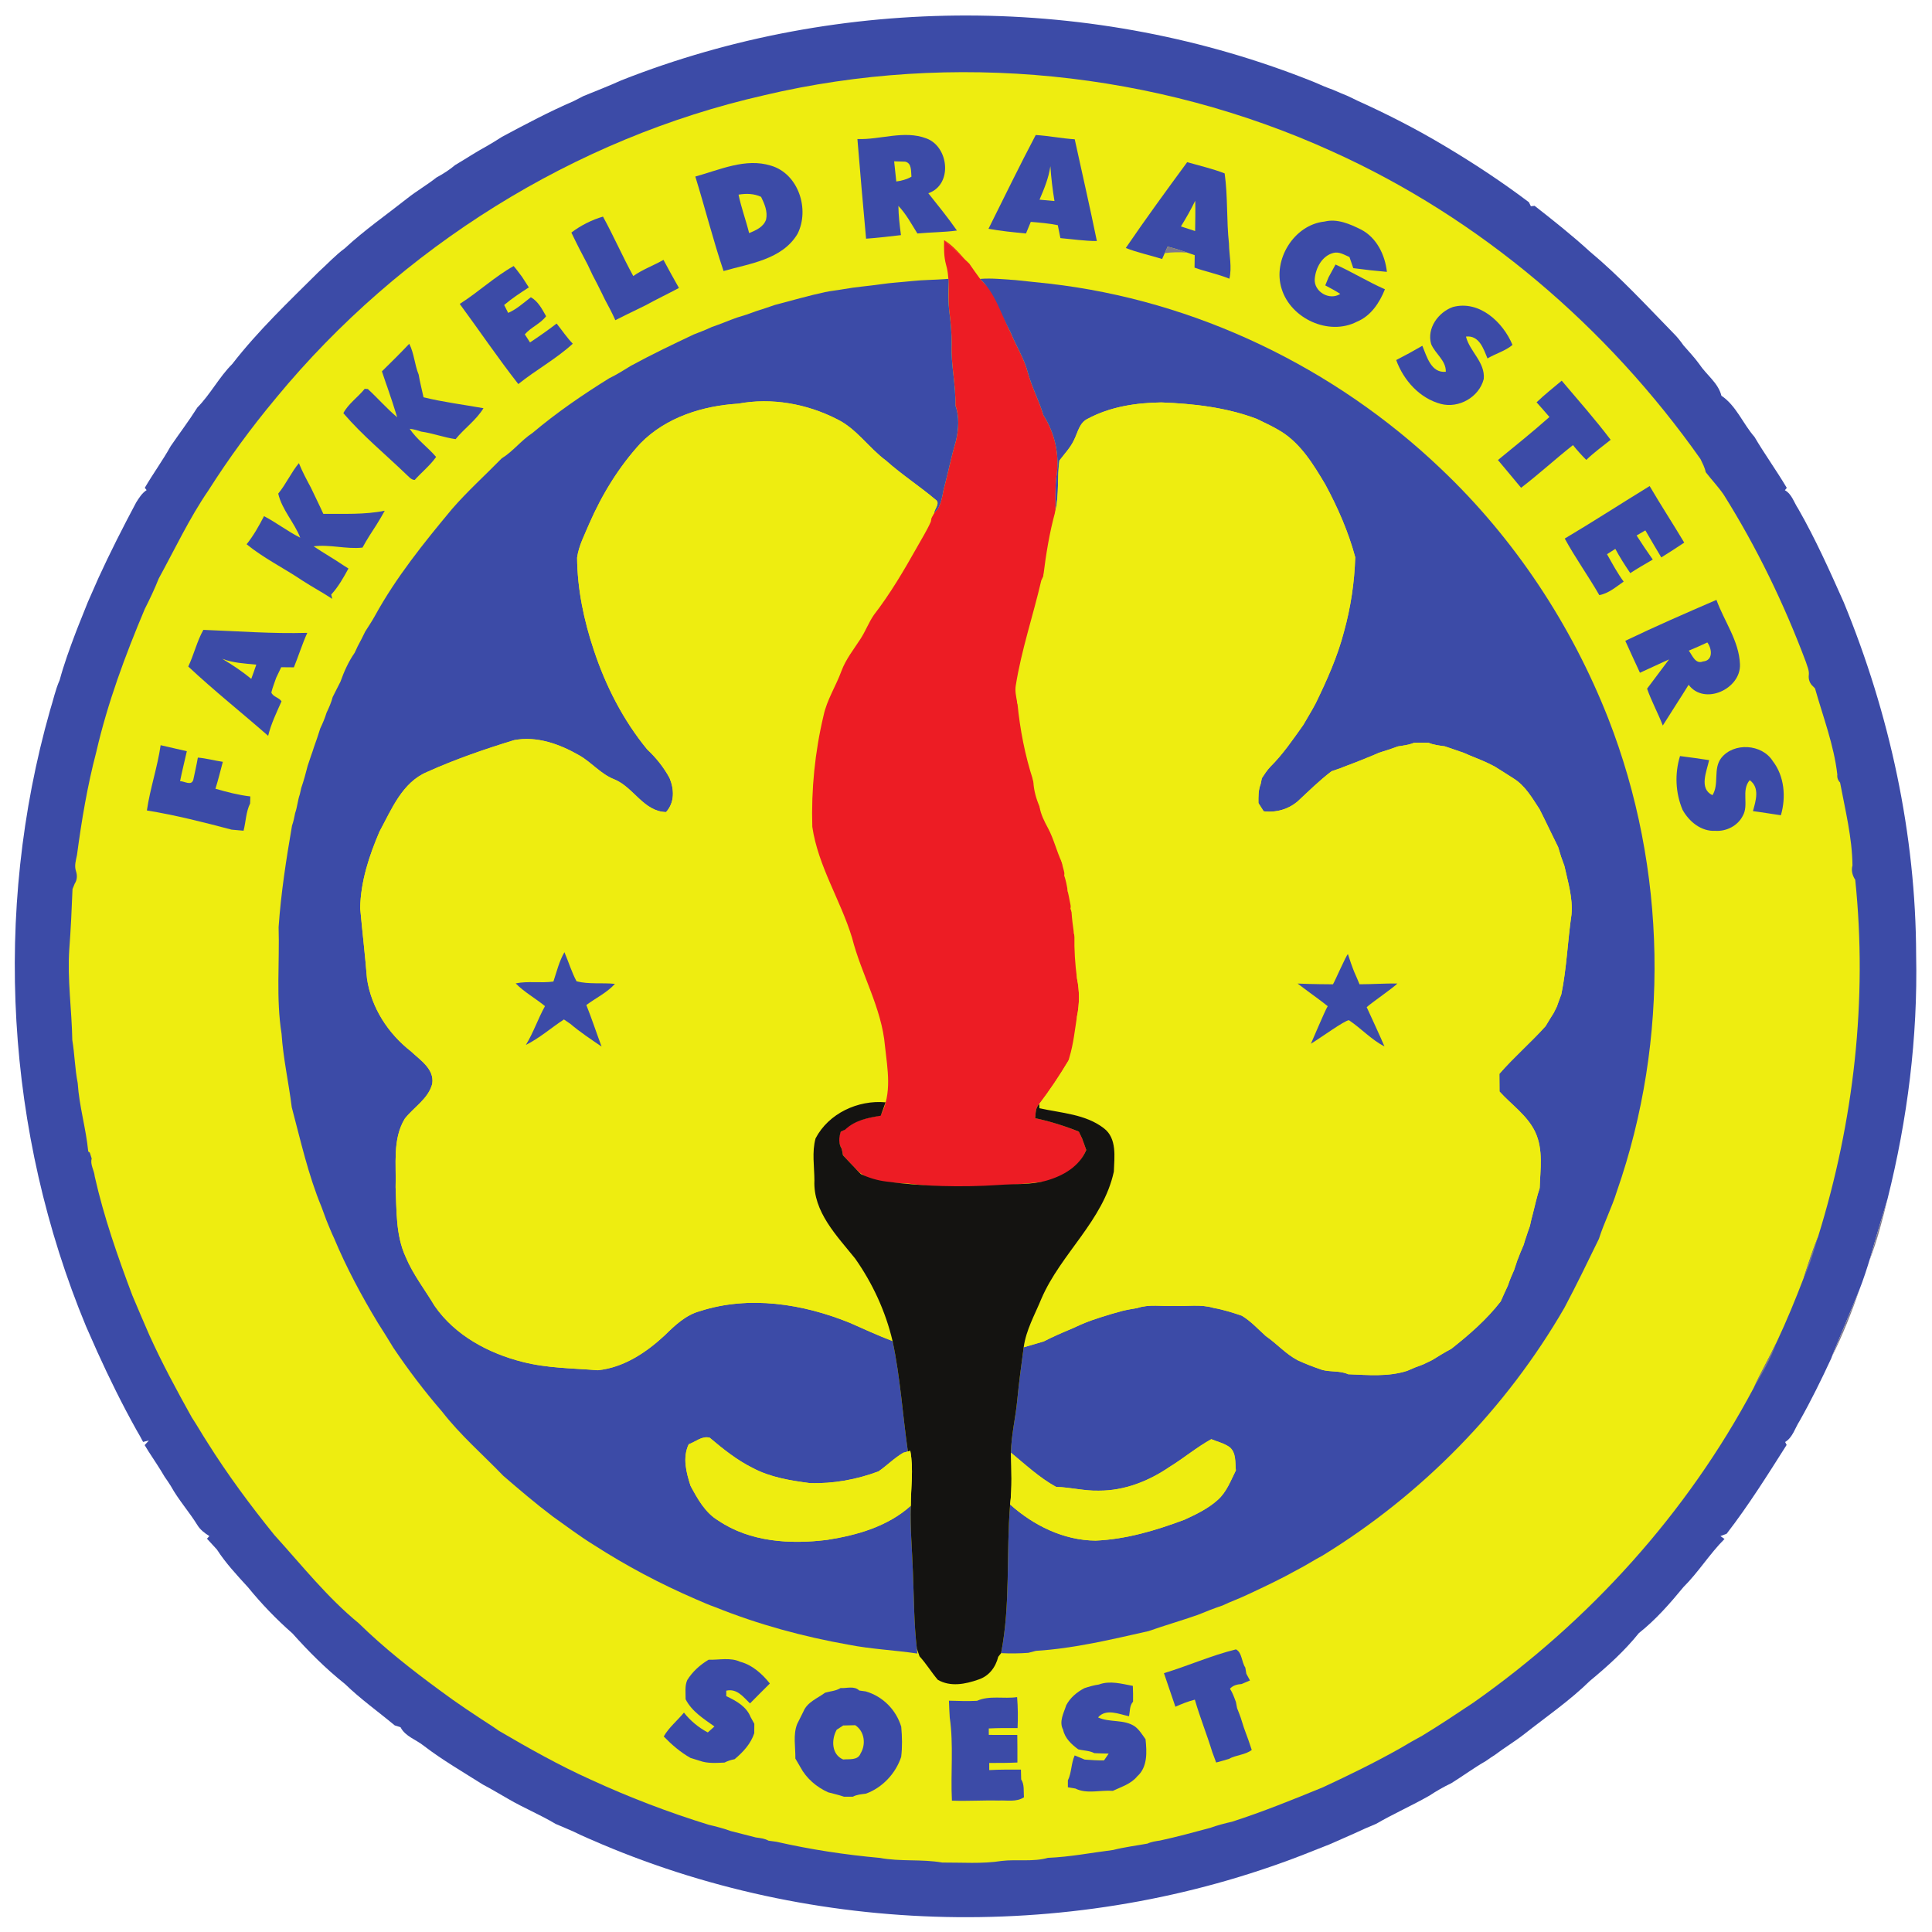 <?xml version="1.0" encoding="UTF-8" standalone="no"?>
<!-- Created with Inkscape (http://www.inkscape.org/) -->

<svg
   xmlns:dc="http://purl.org/dc/elements/1.1/"
   xmlns:cc="http://creativecommons.org/ns#"
   xmlns:rdf="http://www.w3.org/1999/02/22-rdf-syntax-ns#"
   xmlns:svg="http://www.w3.org/2000/svg"
   xmlns="http://www.w3.org/2000/svg"
   xmlns:sodipodi="http://sodipodi.sourceforge.net/DTD/sodipodi-0.dtd"
   xmlns:inkscape="http://www.inkscape.org/namespaces/inkscape"
   version="1.1"
   id="svg3759"
   xml:space="preserve"
   width="822.667"
   height="822.667"
   viewBox="0 0 822.667 822.667"
   sodipodi:docname="Logo Fakkeldraagsters.svg"
   inkscape:version="0.92.4 (5da689c313, 2019-01-14)"><defs
     id="defs3763" /><sodipodi:namedview
     pagecolor="#ffffff"
     bordercolor="#666666"
     borderopacity="1"
     objecttolerance="10"
     gridtolerance="10"
     guidetolerance="10"
     inkscape:pageopacity="0"
     inkscape:pageshadow="2"
     inkscape:window-width="1920"
     inkscape:window-height="1001"
     id="namedview3761"
     showgrid="false"
     inkscape:zoom="0.28687195"
     inkscape:cx="411.33334"
     inkscape:cy="411.33334"
     inkscape:window-x="-9"
     inkscape:window-y="-9"
     inkscape:window-maximized="1"
     inkscape:current-layer="g3767" /><g
     id="g3767"
     inkscape:groupmode="layer"
     inkscape:label="ink_ext_XXXXXX"
     transform="matrix(1.333,0,0,-1.333,0,822.667)"><g
       id="g3769"
       transform="scale(0.1)"><path
         d="m 1984.3,5914.8 c 703.4,277.5 1511.29,276.8 2213.2,-5.3 19.7,-8.6 39.4,-17.3 59.8,-24.4 16.1,-6.9 32.2,-14 48.5,-20.5 10.5,-5.2 21.2,-10.3 31.89,-15.4 95.31,-43 188.41,-90.8 278.11,-144.5 92.29,-55 182.5,-114.4 268.2,-179.2 l 6.19,-12.8 c 3.01,0.4 8.91,1 11.91,1.4 60.1,-47 119.9,-94.4 176.3,-146 95.8,-79.8 180.6,-172.3 267.7,-261.5 11.7,-11.6 21.99,-24.6 31.5,-38.2 17,-19.6 35,-38.5 50.3,-59.6 22.5,-34.2 61.1,-60.7 70.9,-101.3 47.3,-31.7 68.7,-89.4 105.7,-131.6 32.6,-55.4 70.4,-107.5 103.19,-162.8 l -6.09,-7.5 c 22.7,-12.6 28.99,-39.4 42.8,-59.6 54.9,-96.1 100.2,-197.3 145.2,-298.3 146.79,-356.9 230.5,-741.2 231.3,-1127.5 5.49,-262.1 -27.7,-524.5 -91.4,-778.5 -18.91,-62.2 -37.5,-124.5 -55,-187.1 -10.61,-34.9 -21.81,-69.7 -35.2,-103.7 -28.6,-68.8 -56.5,-137.8 -85.3,-206.5 l -4.2,-11.8 c -31.4,-67.8 -64.4,-134.9 -101.1,-200 -14.81,-22.7 -21.8,-52.6 -46.3,-67.4 1.2,-2.3 3.59,-6.9 4.8,-9.3 -61,-96.3 -121.9,-193.4 -191.61,-283.7 -5,-1.9 -15,-5.7 -19.89,-7.6 l 13.1,-9.1 c -47.7,-47.7 -83.3,-106.1 -131.2,-153.7 -43.1,-52.5 -89,-104.8 -142.41,-146.999 C 5189.7,898 5134.6,848.402 5078.6,802 5014.1,738.801 4939.6,687.801 4869,632.102 c -29.9,-23.5 -62.8,-43 -93.1,-66 -10.2,-6.5 -20.2,-13.204 -30,-20.2 -38,-21.703 -73.1,-47.8 -110.2,-70.8 -24.4,-11.5 -47.61,-25 -70.11,-39.801 C 4509.9,403.602 4451.2,377.602 4395.8,345.5 4372.3,336 4349.2,325.602 4326.39,314.898 4300.3,303.102 4274,292.102 4247.9,280.301 4231.3,273.602 4214.6,267.199 4198,260.602 3475.59,-31 2639.4,-22.898 1922.1,280.5 c -30.1,13.102 -60.5,25.5 -89.9,40.199 -19.2,8.203 -38.2,16.699 -57.4,24.602 -48.8,29.301 -101.8,50.801 -150.9,79.597 -27.2,15.301 -53.7,31.704 -81.4,46.102 -63.4,40.102 -128.4,77.699 -188.1,123.301 -24.6,20.199 -59.9,30.097 -74.9,59.801 -4.6,1.5 -13.9,4.398 -18.6,5.898 -53,44.102 -109.4,84.199 -159,132.301 -60.8,48.301 -116.099,103.801 -167.896,161.699 -51.301,44.902 -98.902,94.5 -141.902,147.3 -35.2,38.6 -71,76.7 -99.399,120.7 -10.5,11.6 -21,23.1 -31.601,34.4 l 7.699,8.3 c -15,9.3 -29.399,20.3 -38.598,35.6 -26.301,42.6 -60.101,80 -84.301,123.9 -6.398,10.3 -13.199,20.3 -20.101,30.1 -15.797,27.2 -33.5,53.2 -50.5,79.5 -3.297,5.4 -9.899,16.1 -13.199,21.5 l 13.402,14.7 -18.402,-4.5 c -6.899,13.2 -14.098,26.3 -21.7,39 -45.101,80.9 -86.199,164.2 -124.398,248.5 -12.102,27.1 -24.203,54.2 -36,81.3 C 18.203,2553.1 -23.297,3258 159.801,3902.4 c 10.301,32.2 16.902,65.5 30.703,96.5 13.699,50.6 31.699,100 50.199,149 6.5,16.8 13,33.7 19.899,50.4 6.601,16.6 13.101,33.2 19.902,49.8 11.5,26 22.797,52.1 34.398,78.1 37.2,81.2 77.801,161 119.801,239.9 9.301,14.8 18.598,30.1 33.598,39.8 l -5.797,7.4 c 26.297,45.1 57.199,87.3 82.598,132.9 28.3,41.3 58.5,81.2 85.3,123.6 41.899,42.4 69.102,96.6 111.399,138.9 82.703,106.5 180.5,199.5 275.999,294.3 27.9,25.1 53.3,53.1 83.6,75.3 62.7,58.2 133,107 199.9,159.9 29.8,23.6 63,42.6 92.8,66.3 21.2,11.4 41.5,24.4 59.9,39.9 33.8,19.7 66.2,41.7 100.7,60.2 16.6,9.6 33,19.5 49.1,30 75.2,40.2 150.6,80.3 228.9,114.1 10.4,5.5 20.8,10.8 31.3,16.1 40.1,16.5 80.8,31.9 120.3,50"
         style="fill:#3c4ba7;fill-opacity:1;fill-rule:nonzero;stroke:none"
         id="path3771"
         inkscape:connector-curvature="0" /><path
         d="m 2441.4,5867.4 c 602.8,142 1250.8,76.7 1814.5,-179.8 471.79,-212.8 878.4,-560.41 1176.1,-982.4 6.49,-13.6 13.7,-26.9 16.7,-41.9 18.8,-24.4 40.3,-46.8 57.7,-72.3 105.4,-168.2 192.4,-347.7 262.09,-533.4 4.11,-13.5 11.01,-27 9.6,-41.5 -1.99,-14 2.9,-28.3 13.91,-37.5 l 5.9,-6.2 c 25.7,-91 60.4,-180.9 71.2,-275.2 -1.1,-9.7 1.8,-18.2 8.8,-25.4 16.4,-87.3 38.6,-175.8 39.6,-264.8 -4.5,-16 -0.3,-32.1 8.8,-45.8 39.8,-382.5 -4.4,-772.31 -118.4,-1139.2 -17.5,-43.51 -32,-88.11 -46.3,-132.71 -26.5,-69.29 -54.7,-137.99 -86.41,-205.19 -23.29,-49.2 -50.59,-96.41 -73.29,-146.01 -212.6,-400.29 -525.2,-745.289 -895.5,-1005.488 -53.8,-35.903 -107.7,-71.801 -163,-105.411 -23.6,-12.902 -47,-25.89 -70,-39.89 -80.4,-45.403 -163.4,-85.91 -247,-124.801 -95.81,-39.301 -191.9,-78.301 -290.5,-110.102 -23.7,-5.398 -47.3,-11.496 -70.2,-19.796 -53.01,-14.2 -105.9,-28.602 -159.5,-40.301 -13.9,-2.11 -28,-3.899 -40.8,-9.903 -36.6,-6.699 -73.7,-11.199 -109.81,-20.398 -69.39,-8.699 -138.09,-22.309 -208.19,-25.102 -47.8,-13.496 -98.5,-4.097 -147.4,-9.796 -62.9,-10 -127,-4.801 -190.4,-5.204 -65.9,11.594 -133.4,2.391 -199,14.801 -111.1,10 -222,26.903 -330.6,51.602 -6.2,0.898 -18.8,2.601 -25,3.398 -12.6,7.102 -27,8.403 -40.9,10.403 -26.6,7 -53.2,13.597 -79.8,20.398 -22.9,8.402 -46.5,14.398 -70.2,20 -129,39.801 -255.2,88.09 -377.8,144.602 -100.8,45.398 -197,99.687 -292.3,155.398 -4.5,3.09 -13.5,9.289 -17.9,12.398 -0.4,0.204 -1,0.692 -1.3,0.903 -58,37.5 -115.7,75.59 -171.1,117 -90,66.09 -178,135.289 -257.8,213.5 -100.4,82.299 -181.4,184.689 -268.099,280.299 -0.301,0.3 -0.801,0.9 -1.102,1.2 -77,95 -149.797,193.4 -214.797,297 -17,26.1 -32.101,53.2 -49.3,79.09 -47.903,86.01 -94.801,172.71 -135.403,262.41 -18.297,42.5 -36.898,84.9 -54.597,127.59 -46.801,124.31 -91,250.31 -120.102,380 -1.398,19.11 -15.301,37.81 -9.598,56.7 -1.5,4.71 -4.5,14.21 -6,18.91 l -5.101,3.9 c -7.102,73.39 -28.899,144.69 -33.602,218.3 -9,45.49 -9.699,92 -17.297,137.59 -1.601,96.81 -16.203,193.31 -9.601,290.31 4.898,63.9 7.801,127.9 10.301,192 1.8,4.3 5.3,13 7.097,17.4 7.903,11.7 8.403,26.4 4.102,39.5 -6.102,17.3 -0.301,34.9 3.101,52 14.797,110.7 33.2,221.2 61.7,329.3 36.097,156.9 92.398,308.5 154.898,456.6 16.102,31.8 31.402,64 44.5,97.1 51.602,94.1 97.301,191.8 158.102,280.6 0.199,0.3 0.597,0.9 0.8,1.2 64.598,101.7 135.797,199.1 213,291.6 0.5,0.7 1.598,2 2.2,2.6 0.5,0.7 1.5,2 2.097,2.7 395.901,479.2 950.901,827.7 1558.201,965.2"
         style="fill:#eeed10;fill-opacity:1;fill-rule:nonzero;stroke:none"
         id="path3773"
         inkscape:connector-curvature="0" /><path
         d="m 2738.9,5727.4 c 73.3,-2.71 149.3,29.1 220.4,2 72.1,-26.6 84.6,-148.2 6.1,-175.1 31.1,-39.2 62.8,-78 91.4,-119.2 -41.9,-5.6 -84.2,-5.41 -126.3,-9.4 -19,30.2 -35.9,62.2 -60.7,88.2 0.4,-31.3 4.1,-62.4 8.2,-93.4 -37.1,-4.3 -74.2,-8.8 -111.4,-11.4 -9.8,106 -18.9,212.2 -27.7,318.3"
         style="fill:#3c4ba7;fill-opacity:1;fill-rule:nonzero;stroke:none"
         id="path3775"
         inkscape:connector-curvature="0" /><path
         d="m 3157.6,5440.7 c 49.9,100.1 98.8,200.7 150.9,299.6 41.7,-2.6 82.8,-11 124.6,-13.7 23.6,-108.3 48.5,-216.4 70.7,-325 -39.1,0 -77.69,5.9 -116.49,9.3 -2.9,13.8 -5.71,27.5 -8.3,41.3 -28.51,5.9 -57.5,8.2 -86.31,10.6 -5.2,-12.3 -10.3,-24.7 -15.3,-37.1 -40.09,4 -80.2,7.7 -119.8,15"
         style="fill:#3c4ba7;fill-opacity:1;fill-rule:nonzero;stroke:none"
         id="path3777"
         inkscape:connector-curvature="0" /><path
         d="m 2221.1,5607.6 c 78,21.4 160.4,60.3 241.9,34.7 87.9,-25.9 124.2,-140 84.5,-218 -49.1,-82 -152.3,-94.5 -236.2,-118.5 -33.6,99.51 -59.1,201.5 -90.2,301.8"
         style="fill:#3c4ba7;fill-opacity:1;fill-rule:nonzero;stroke:none"
         id="path3779"
         inkscape:connector-curvature="0" /><path
         d="m 2856.2,5656.2 c 8.8,-0.3 26.3,-0.7 35,-1 22.1,-4.5 18.4,-31.3 20.3,-48.1 -14.9,-8.7 -31.5,-13 -48.4,-15.3 -2.4,21.5 -4.7,42.9 -6.9,64.4"
         style="fill:#eeed10;fill-opacity:1;fill-rule:nonzero;stroke:none"
         id="path3781"
         inkscape:connector-curvature="0" /><path
         d="m 3792.3,5653.5 c 40,-11.5 80.9,-20.7 119.7,-35.9 10.5,-74.4 5.59,-149.6 13.8,-224.2 0.59,-37.4 10.09,-75.2 1.29,-112.2 -36.1,14.9 -74.69,22.2 -111.29,35.4 0.09,13.3 0.3,26.5 0.59,39.8 -5.9,2 -17.6,6.1 -23.49,8.1 -20.71,7.4 -41.8,13.9 -63.1,19.3 -2.3,-5.2 -6.9,-15.6 -9.21,-20.8 -2.1,-4.7 -6.19,-14.1 -8.29,-18.8 -38.6,12.2 -78.41,20.3 -116.1,35.2 63.3,92.8 129.6,183.6 196.1,274.1"
         style="fill:#3c4ba7;fill-opacity:1;fill-rule:nonzero;stroke:none"
         id="path3783"
         inkscape:connector-curvature="0" /><path
         d="m 3355.3,5640.6 c 2.6,-37.2 6.89,-74.4 13.1,-111.2 -16,1.4 -31.9,2.8 -47.81,4.3 14.81,34.5 29.31,69.4 34.71,106.9"
         style="fill:#eeed10;fill-opacity:1;fill-rule:nonzero;stroke:none"
         id="path3785"
         inkscape:connector-curvature="0" /><path
         d="m 2359.2,5549.8 c 24.4,4 49.3,3.6 72,-7.1 11,-22.4 21.5,-46.8 16,-72.3 -8.1,-24.1 -32.6,-34.6 -54.2,-43.5 -10.2,41.3 -25.2,81.2 -33.8,122.9"
         style="fill:#eeed10;fill-opacity:1;fill-rule:nonzero;stroke:none"
         id="path3787"
         inkscape:connector-curvature="0" /><path
         d="m 3772.3,5448.2 c 16.49,26.6 31.99,53.8 45.69,82.1 1.01,-32.3 -0.09,-64.5 -0.3,-96.8 -15.1,5 -30.29,9.9 -45.39,14.7"
         style="fill:#eeed10;fill-opacity:1;fill-rule:nonzero;stroke:none"
         id="path3789"
         inkscape:connector-curvature="0" /><path
         d="m 1825.2,5428.6 c 29.1,22.4 66.2,41.1 101,51 34.1,-62.4 62.6,-127.6 96.7,-189.9 29.9,21.3 64.8,33.6 96.5,51.7 16.3,-30 32.3,-60.1 49.4,-89.7 -34.7,-18.6 -70.4,-35.5 -105,-54.6 -5,-2.4 -15.1,-7.4 -20.1,-9.9 -26.3,-12.4 -52.1,-25.6 -78.1,-38.5 -9.8,22.4 -21.4,43.9 -32.9,65.3 -2.5,5.1 -7.5,15.2 -9.9,20.3 -9.8,19.9 -19.7,39.7 -30.1,59.1 -5.1,10.9 -10.3,21.6 -15.3,32.4 -18.1,33.9 -35.7,68.1 -52.2,102.8"
         style="fill:#3c4ba7;fill-opacity:1;fill-rule:nonzero;stroke:none"
         id="path3791"
         inkscape:connector-curvature="0" /><path
         d="m 4094.1,5248.9 c -29.5,92.3 39.39,204.8 137,214.9 40.4,10.1 80.9,-7.8 116.59,-25.5 49.91,-25.8 76.71,-81.2 82.61,-135.2 -35.9,3 -71.7,7 -107.4,11.9 -4.1,11.8 -8.2,23.7 -12.2,35.5 -16.2,6.7 -32.9,18 -51.3,13.1 -36.2,-9.2 -56.8,-48.1 -59.6,-83.1 -3.3,-40.7 47.3,-70.3 81.5,-47.8 -15.4,10 -31.7,18.7 -47.9,27.2 2.7,6.5 7.99,19.5 10.6,26 7.2,13.7 14.7,27.2 22.2,40.7 53.7,-24.2 103.9,-55.4 157.8,-79.1 -17.1,-43 -45.11,-85.5 -89.5,-103.6 -89.7,-46.3 -211.3,9.8 -240.4,105"
         style="fill:#3c4ba7;fill-opacity:1;fill-rule:nonzero;stroke:none"
         id="path3793"
         inkscape:connector-curvature="0" /><path
         d="m 3096,5329.73 c 11.1,-16.7 23.2,-32.6 34.8,-49 l 13.64,-14.3 c 50.2,-47.19 52.66,-98.5 84.46,-158.2 17.1,-42.7 43.01,-81.9 54.4,-126.8 12.7,-46.7 36,-89.6 49.6,-136 37.2,-57.6 52.5,-128.4 41.7,-196.2 -4.79,-35.9 -2.59,-72.2 -2.9,-108.3 l -0.4,-2.3 c -18.89,-67.9 -30.09,-138 -38.7,-207.9 v -0.1 c -1.6,-3.3 -4.7,-9.8 -6.3,-13 -25.99,-112.3 -63.49,-222 -81.6,-336.2 -2.9,-17.3 1.2,-34.7 4.2,-51.7 l 1.3,-6 c 8.01,-82.4 24,-164.8 49.61,-243.7 l 0.59,-3.3 0.5,-1.2 c 1.2,-27.8 8.7,-54.8 19.7,-80.3 v -0.1 c 3.91,-24.9 15.3,-47.3 27.21,-69.2 18.4,-34.4 27.1,-72.8 43.59,-108 l 1.2,-4.2 c 2.4,-13.6 5.53,-19.85 7.9,-33.6 l -0.4,-7 c 4.9,-15.5 8.03,-30.92 10.1,-43.7 l 0.8,-6.4 c 4.63,-19.15 5.96,-31.27 10.88,-53.52 l 0.82,-9.08 c 1.68,-25.3 4.18,-44.05 7.8,-70 l 1.6,-6.7 c -0.89,-45.9 2.01,-91.8 8.21,-137.3 8.4,-40.4 8.3,-81.7 -0.11,-122.2 -6.8,-43.6 -11.3,-87.7 -24.09,-130.1 l -2.9,-10.3 c -28.51,-47.9 -59.6,-94.3 -93.3,-138.7 -12.41,-12.1 -11.51,-29.6 -13.11,-45.4 47.61,-10.1 94.1,-24.7 139.31,-42.8 2.6,-5.5 8,-16.5 10.59,-21.99 4.3,-12.21 8.7,-24.51 13.3,-36.71 -22.19,-52.7 -72.18,-94.11 -126.56,-100.41 -145.69,-16.91 -294.22,-26.93 -443.48,-6.89 -85.56,3.57 -124.13,6.69 -161.05,41.51 -16.31,15.38 -30.71,32.69 -46.11,48.89 -0.9,5 -2.89,15 -3.8,20 -10.8,17.4 -11.92,37.96 -3,55.7 l 13.71,7.35 c 26.95,28.24 72.59,36 113.59,44.5 37,70.5 21.7,146.65 13.6,221.65 -10.49,121.3 -75.29,228.1 -104.89,344.6 -36.51,120.6 -108.81,229.4 -127.21,355.3 -3.59,119.2 8.3,239.1 35.9,355.1 10.71,50.7 39.6,94.3 57.1,142.4 14.01,37.9 39.61,69.5 61.2,103.1 15.8,24.3 25.91,51.9 42.3,75.9 52.41,67.9 96,142 138.01,216.7 14.89,27 31.69,53.1 44.09,81.5 l 2.3,12.9 c 2.6,4.9 5.2,9.6 8.01,14.3 2.99,3.4 8.89,10.1 11.79,13.4 10.5,17.9 14.5,38.3 18,58.4 3.51,13.3 6.7,26.7 10,40 3.51,13.4 6.5,27 9.7,40.5 3.41,13.3 6.6,26.6 9.8,40 3.7,13.2 7.2,26.5 10.91,39.7 8.39,36.8 11.19,76.5 -2.1,112.5 1.9,65 -14.4,128.6 -11.9,193.5 0.39,36.9 -3.1,73.7 -7.9,110.3 -5.2,44.7 2.59,90.2 -7.21,134.4 l -2.9,11.4 c -6.99,25.5 -6.7,52.1 -6,78.2"
         style="fill:#ed1c24;fill-opacity:1;fill-rule:nonzero;stroke:none"
         id="path3795"
         inkscape:connector-curvature="0" /><path
         d="m 3015.9,5404.63 c 29,-18.3 51,-44.7 73.2,-70.3 -2.36,2.72 6.89,-4.94 3.25,-2.14"
         style="fill:#ed1c24;fill-opacity:1;fill-rule:nonzero;stroke:none"
         id="path3797"
         inkscape:connector-curvature="0" /><path
         d="m 3729.8,5383.8 c 21.3,-5.4 42.39,-11.9 63.1,-19.3 -24.11,2.1 -48.31,1.6 -72.31,-1.5 2.31,5.2 6.91,15.6 9.21,20.8"
         style="fill:#7e7a8c;fill-opacity:1;fill-rule:nonzero;stroke:none"
         id="path3799"
         inkscape:connector-curvature="0" /><path
         d="m 1468.6,5200.7 c 59.3,37.6 111.3,86.7 172.2,121 9.7,-11.1 18,-23.2 27,-34.8 7.1,-11.2 14.2,-22.3 21.5,-33.4 -27.1,-17.5 -54.2,-35.4 -78.8,-56.2 3.2,-6.3 9.6,-19 12.8,-25.3 27.2,11.8 49.2,32.2 72.5,50 22.9,-12.5 36.2,-38.5 48.7,-60.6 -18.1,-24 -48.3,-35.1 -68,-57.9 4.2,-6.4 12.5,-19.4 16.6,-25.8 29,19.2 57.4,39.2 85,60.3 17.2,-21.5 32.5,-44.5 51.6,-64.4 -53.3,-48.8 -117.7,-83.6 -174,-128.9 -65.3,83.3 -124.4,170.9 -187.1,256"
         style="fill:#3c4ba7;fill-opacity:1;fill-rule:nonzero;stroke:none"
         id="path3801"
         inkscape:connector-curvature="0" /><path
         d="m 3025.63,5280.63 3.77,-0.22 c 2.61,-5.62 -2.6,-55.21 2.6,-99.91 4.8,-36.6 8.3,-73.41 7.9,-110.3 -2.5,-64.91 13.8,-128.51 11.9,-193.51 13.3,-36 10.5,-75.69 2.1,-112.5 -3.7,-13.19 -7.2,-26.49 -10.9,-39.68 -3.2,-13.42 -6.4,-26.72 -9.8,-40 -3.2,-13.51 -6.2,-27.11 -9.7,-40.52 -3.3,-13.3 -6.5,-26.7 -10,-40 -3.5,-20.08 -7.5,-40.49 -18,-58.39 -2.9,-3.31 -8.8,-10 -11.8,-13.4 1.4,13.89 21.4,32.7 4.4,43.6 -51.2,43.11 -107.7,79.69 -157.7,124.29 -55.2,40.71 -93.8,101.71 -156.5,132.31 -96.1,49.2 -208.7,69.61 -315.4,49.69 -114,-6.89 -230.9,-43.5 -312.5,-126.69 -69,-75.2 -122.9,-163.3 -163.7,-256.7 -14.7,-35.4 -33.5,-69.91 -38.8,-108.5 0.8,-100.41 21.5,-199.91 53.4,-295.11 37.8,-114.6 93.7,-224 170.4,-317.39 28.5,-26.7 53,-57.21 71.6,-91.61 15.1,-36.39 16.5,-77.9 -11.3,-108.69 -71.6,1.9 -103.4,79.01 -164.8,104.4 -43.5,16.7 -72.9,54.4 -112.7,76.99 -62.4,35.81 -135.3,62.41 -208.1,48.41 -94.2,-28.89 -187.7,-61.11 -277.6,-101.6 -79.7,-33.4 -113.5,-119.4 -152,-190.2 -33.3,-77.7 -60.5,-160.11 -61.8,-245.31 6.8,-74.89 15.7,-149.49 21.7,-224.39 13.6,-92.9 67.3,-175.61 140.7,-232.8 29.5,-27.81 75,-56.51 67.8,-103.2 -12.3,-48.19 -59,-74.7 -87.9,-111.9 -39.6,-65.5 -26.7,-145.6 -29.2,-218.5 3.5,-74.79 0.1,-153.19 32.2,-222.91 23.4,-56.19 61.4,-104.38 92.4,-156.39 65.2,-94.4 172.6,-151.8 281.9,-179.1 78.3,-20 159.5,-19.91 239.4,-26.39 82.6,8.39 154.4,56.39 213.8,111.48 32.4,31.91 67.1,64.91 112.1,77.21 157.5,50.9 329.3,23.7 479.8,-37.5 45,-20.1 90,-40.4 136,-58.2 24.7,-116.11 32,-235.09 48.9,-352.5 -3.7,-0.99 -10.9,-2.99 -14.6,-4.01 -28.7,-16.69 -52,-40.79 -79.2,-59.6 -69.9,-26.19 -144.6,-39.79 -219.2,-37.5 -62.6,8.21 -126.1,18.31 -182.6,48.31 -50.6,25.21 -94.7,60.39 -137.5,96.69 -24.3,6.81 -45.3,-13.19 -67,-20.79 -20.5,-42.7 -7.9,-90.3 5.8,-132.9 22.6,-42 46.7,-86.1 89.1,-111.19 101.3,-68.41 229.7,-76.11 347.5,-61.31 95.4,14.8 193.6,42.9 266.9,108.9 -2.3,-70.49 4.4,-141 6.8,-211.4 3.6,-81.8 3,-163.899 12.7,-245.29 l 1.7,-15.398 c -73.3,10.898 -147.5,13.98 -220.3,28.297 -144.9,25.683 -287.8,64.5 -424.3,119.391 -21.2,7.4 -41.8,16.59 -62.4,25.5 -113.7,48.99 -223.5,107.1 -327.5,174.2 -44.9,27.7 -86.9,59.7 -129.9,90.11 -54.7,41.19 -106.9,85.79 -158.7,130.49 -65.4,67.9 -137.3,130 -195.2,204.7 -56,64.6 -107.7,132.89 -155.5,203.79 -16.5,26.81 -32.7,53.81 -49.9,80.12 -52.4,86.79 -100.5,176.48 -139.7,270.18 -9.1,18.91 -16.6,38.62 -24.7,57.9 -5.2,14.01 -10.5,27.82 -15.4,41.8 -42.6,102.72 -66.702,211.71 -95.1,318.61 -9.801,78.6 -27.398,156.1 -32.602,235 -17.898,112.5 -6,227.09 -9.398,340.49 7.602,109.01 24.301,216.71 42.898,324.42 4.903,12.98 7.102,26.69 10,40.09 6.903,19.4 8,40.3 14.903,59.7 1.097,5 3.398,15.09 4.5,20.21 8.097,23.19 14.398,46.9 20.5,70.69 3.597,10.2 7,20.4 10.301,30.69 3.5,9.71 6.796,19.31 9.798,29.01 3.6,9.89 7.1,19.8 10.4,29.7 3.3,10.1 6.6,20.1 9.8,30.19 7.8,16.3 14.9,32.91 20.1,50.2 7.8,16.1 15,32.71 19.6,50.1 8.4,16.2 16.2,32.61 24.7,48.7 11.6,32.62 25.7,64.11 45.5,92.62 2.4,5.08 7.1,15.28 9.5,20.39 8.4,15.6 16.6,31.39 24.2,47.39 10.4,16.5 21.3,32.61 30.7,49.6 67.6,123.31 156.7,233.91 246.3,341.5 49.4,57.11 106.1,108.01 158.9,162 36.6,22.61 62.5,57.8 98.4,81.21 76.7,64.69 159.8,121.79 245,174.69 24.3,11.71 47,26.2 69.9,40.2 65.6,35.71 132.7,67.81 200.1,99.71 19.4,7.59 39,14.89 57.8,23.9 14.2,4.8 28.2,10.09 42.2,15.59 12.5,5.4 25.4,9.6 38.2,14.5 10.1,3.21 20.2,6.3 30.3,9.4 9.8,3.5 19.7,7.1 29.5,10.6 20.3,6.61 40.7,13 60.8,20.21 53.4,13.9 109.37,30.2 160.5,41.09 19.56,4.18 38.87,5.77 59.4,9.52 39.73,7.22 79.69,9.86 119.8,15.79 31.34,4.64 65.99,6.53 99.1,10.1 34.32,3.7 70.7,3.61 105.7,6.2"
         style="fill:#3c4ba7;fill-opacity:1;fill-rule:nonzero;stroke:none"
         id="path3803"
         inkscape:connector-curvature="0" /><path
         d="m 3351.4,5265.5 c 467.21,-53.2 912.5,-267.8 1252,-592 234.1,-221.9 416.11,-497.3 534.01,-797.1 187.19,-479.5 197,-1024.89 27.4,-1510.69 -15.91,-51.7 -41.01,-99.91 -57.21,-151.41 -35.9,-73.8 -71.7,-147.6 -110.19,-220.2 -186.51,-322.59 -454.6,-596.4 -772.1,-791.3 -27.41,-14.5 -53.4,-31.5 -81.01,-45.7 -52.2,-29.2 -106.3,-54.79 -160.6,-80 -25.8,-12.4 -52.9,-21.8 -78.7,-34.2 -27,-9.1 -53.6,-19.4 -79.9,-30.3 -51.8,-18.1 -104.6,-33.299 -156.4,-51.491 C 3550,934.5 3431,905.602 3309.2,898.102 c -6.1,-1.59 -18.2,-4.7 -24.29,-6.301 -29.01,-2.199 -58,-2.391 -87.01,-1 30.6,156.599 15.8,316.799 28.9,474.799 75,-67.1 170.9,-114.6 273.11,-115.3 97.79,4.2 192.69,32.6 283.89,66.8 37.5,17.2 75.5,35.5 106.4,63.4 28.01,25 41.2,61.2 57.61,94 -2.61,25.2 1.7,56.3 -20,74.3 -17.5,12.4 -38.8,17.4 -58.51,25.4 -46.99,-25.9 -88.1,-60.9 -133.9,-88.9 -65.99,-45.2 -144.1,-75.89 -224.9,-75.49 -46.09,-1.41 -90.99,10.79 -136.89,11.99 -53.3,29.31 -97.61,71 -144.2,109.31 0.9,56.59 14.89,111.69 20.1,167.9 5.3,56.49 13.19,112.59 20.59,168.79 21.3,6.3 42.6,12.2 63.91,18.71 29.29,15.09 59.6,28.19 90.1,40.89 20,9.4 40.3,18.31 61.09,25.9 10,3.5 20,6.9 30.11,10.1 22.9,7.4 46.09,14.2 69.39,20.5 16.1,3.9 32.5,6.5 48.8,9.4 37.5,12.6 77.8,4.8 116.6,6.7 41.91,-2 85.1,5.9 126.01,-6.3 30.9,-5.49 60.99,-14.9 90.69,-25 29.1,-17.4 51.81,-42.8 76.81,-65.2 35.29,-24.2 63.59,-57.3 101.99,-77.3 25.4,-11.79 51.71,-21.7 78.2,-30.7 27.2,-7.2 56.8,-1.89 82.81,-13.8 62.9,-2.4 127.59,-8.8 188.49,10.9 16.6,7.6 33.51,14.31 50.7,20.3 9.51,4.7 19.11,9.3 28.8,13.9 20.21,12.4 40.4,25 61.4,36.1 57.3,45.1 112.9,93.5 157.8,151.4 7.31,16.9 15,33.5 22.81,50.2 5.7,17.1 12.5,33.8 20.09,50.2 3.21,10.11 6.51,20.2 10,30.11 6.3,16.79 13.11,33.4 20.31,49.79 2.99,10.3 6.2,20.4 9.69,30.5 3.3,10.1 6.7,20.2 10.4,30.1 2.9,13.5 5.8,26.9 9.6,40 6.91,27.11 12.71,54.5 21.6,81.1 1.9,59.6 12.1,122.6 -14,178.7 -25.1,53.4 -75.69,87.1 -114.3,129.81 -0.09,18.89 -0.19,37.69 -0.4,56.49 46.4,53.4 100.21,99.6 147.5,152.2 8.21,14.4 17.41,28.2 26,42.3 l 10,20 c 4.8,13.3 9.31,26.6 14.4,39.6 17.2,84.1 20,169.9 32.41,254.5 4.9,52.9 -11.41,104.2 -22.5,155.2 -3.8,10 -7.41,20 -10.8,30 -3.31,10.2 -6.41,20.4 -9.3,30.5 -20.21,40.2 -39.01,81 -59.41,121 -23.79,36.1 -46.1,76 -84.1,98.9 -19.69,12.8 -39.6,25.2 -59.39,37.6 -5.11,2.6 -15.21,7.6 -20.21,10.2 -25.8,12.3 -52.9,21.8 -78.89,33.6 -20.21,6.8 -40.4,13.7 -60.5,20.7 -17.5,2.4 -35.11,4.2 -51.41,11.2 -15.59,0.5 -31.09,0.5 -46.6,-0.1 -16.3,-6.7 -33.8,-8.8 -51,-11.4 -10.2,-3.7 -20.4,-7.3 -30.49,-10.7 -10.31,-3.4 -20.4,-6.6 -30.61,-9.7 -19.3,-8.9 -39.1,-16.4 -58.7,-24.4 -13.59,-5.4 -27.2,-10.8 -40.9,-15.8 -17,-6.9 -34.1,-13.3 -51.49,-18.8 -38.11,-28.9 -72.1,-62.5 -107,-95 -30.21,-26.6 -70.21,-37.9 -110,-32.9 -4.2,6.6 -12.5,19.7 -16.7,26.3 -0.21,20.5 -0.61,41.4 7.19,60.8 0.9,4.6 2.81,13.9 3.7,18.5 8.31,12.7 16.51,25.5 27.01,36.5 40.4,40.1 72.5,87.5 105.4,133.7 13.19,23.3 27.69,46 40,69.9 35.8,73.6 69.49,148.9 90.09,228.3 21.4,77.4 33.4,157.4 35.81,237.6 -21.91,81.4 -55.9,158.9 -95.9,232.9 -37.31,62.5 -76.81,128.2 -139.81,168 -25.19,15.7 -52.2,28.2 -78.89,41 -97.1,36.7 -201.61,48.6 -304.7,52.5 -80.4,-1.1 -163.11,-13.5 -234.71,-51.9 -27,-12.5 -31.89,-43.1 -43.9,-67.4 -11.39,-24.8 -30.7,-44.7 -47,-66.3 -7.59,-53 -0.59,-107.1 -12.5,-159.6 0.31,36.1 -1.89,72.4 2.9,108.3 10.8,67.8 -4.5,138.6 -41.7,196.2 -13.6,46.4 -36.9,89.3 -49.6,136 -11.39,44.9 -37.3,84.1 -54.4,126.8 -31.8,59.7 -47.89,125.31 -98.1,172.5 37.5,3.2 75.31,-1.5 112.81,-3.7"
         style="fill:#3c4ba7;fill-opacity:1;fill-rule:nonzero;stroke:none"
         id="path3805"
         inkscape:connector-curvature="0" /><path
         d="m 4571.6,5072.6 c -14.5,50.3 23.1,101.9 69.6,118.3 84.39,22.3 160.1,-48.3 190.3,-121.2 -23.1,-19.5 -54,-27.6 -79.9,-43.1 -12.71,30.7 -26.41,74.7 -68.8,69.8 12.3,-48.4 61.7,-81.7 56.9,-135.3 -14.6,-58.1 -79.7,-95 -137.3,-79.8 -67.7,18.1 -119,75.6 -142.4,140.1 28.2,14.5 56.1,29.6 83.49,45.6 14.11,-33.9 28.01,-87.9 75,-83 0.91,36.3 -33.89,57.3 -46.89,88.6"
         style="fill:#3c4ba7;fill-opacity:1;fill-rule:nonzero;stroke:none"
         id="path3807"
         inkscape:connector-curvature="0" /><path
         d="m 1307.3,5073.4 c 15.8,-30.9 16.9,-66.6 30.1,-98.5 3.9,-24.4 10.5,-48.2 15.5,-72.4 63,-15.5 127.7,-23.5 191.5,-34.9 -23.3,-38.3 -61,-64.3 -89,-98.8 -37.3,5.1 -72.8,19 -110.2,24.1 -11.8,4.4 -24,7.4 -36.6,9 23.1,-34.6 57.8,-58.6 84.5,-90 -19.3,-27.4 -46.1,-48.7 -68.5,-73.6 -12.1,0.7 -19.1,11.4 -27.5,18.5 -67.2,64.6 -139.6,124.1 -200.3,194.9 15.5,29.9 46.8,51.1 68.2,77.8 2.5,-0.1 7.5,-0.4 10,-0.6 32,-29.4 60.4,-62.4 93.8,-90.2 -10,32.6 -20.6,64.9 -31.8,97.1 -6.2,16.3 -11.1,33.1 -17,49.5 29.5,29 58.9,58 87.3,88.1"
         style="fill:#3c4ba7;fill-opacity:1;fill-rule:nonzero;stroke:none"
         id="path3809"
         inkscape:connector-curvature="0" /><path
         d="m 4908.4,4886.4 c 25.4,24.5 53.3,46.3 80.3,69.1 52.81,-62.4 107,-123.7 156.4,-188.9 -26.4,-21 -53.7,-40.8 -77.9,-64.2 -15,15 -29.3,30.8 -42.5,47.3 -56.2,-44.2 -108.9,-92.9 -165.8,-136.3 -24.8,29.5 -49,59.3 -73.9,88.6 55.3,45.3 111,90 164.5,137.5 -13.5,15.8 -27.3,31.5 -41.1,46.9"
         style="fill:#3c4ba7;fill-opacity:1;fill-rule:nonzero;stroke:none"
         id="path3811"
         inkscape:connector-curvature="0" /><path
         d="m 2358.5,4882.1 c 106.7,19.9 219.3,-0.5 315.4,-49.7 62.7,-30.6 101.3,-91.6 156.5,-132.3 50,-44.6 106.5,-81.2 157.7,-124.3 17,-10.9 -3,-29.7 -4.4,-43.6 -2.8,-4.7 -5.4,-9.4 -8,-14.3 -61.9,-108 -119.1,-219.6 -196.3,-317.8 -23.1,-42.3 -45.8,-84.9 -73.6,-124.4 -22.7,-30.8 -29.2,-69.4 -48.2,-102.1 -48.3,-90.2 -55.3,-194.3 -66.9,-294 -0.3,-65.1 -12.6,-131.5 5.3,-195.4 22.1,-79.4 59.5,-153.3 90.4,-229.4 25,-57.4 39.1,-118.8 61.4,-177.2 21.5,-62.5 47.7,-123.7 63.2,-188 14.4,-78.8 24.3,-159.1 17.8,-239.3 -88.1,8.1 -181.9,-35.4 -223.5,-115.1 -12.1,-43.8 -3.9,-89.7 -3.7,-134.4 -4.6,-100.1 71.9,-177 130.1,-249.5 55.8,-79.2 97.4,-169.4 119.6,-263.8 -46,17.8 -91,38.1 -136,58.2 -150.5,61.2 -322.3,88.4 -479.8,37.5 -45,-12.3 -79.7,-45.3 -112.1,-77.2 -59.4,-55.1 -131.2,-103.1 -213.8,-111.5 -79.9,6.5 -161.1,6.4 -239.4,26.4 -109.3,27.3 -216.7,84.7 -281.9,179.1 -31,52 -69,100.2 -92.4,156.4 -32.1,69.7 -28.7,148.1 -32.2,222.9 2.5,72.9 -10.4,153.01 29.2,218.5 28.9,37.2 75.6,63.7 87.9,111.9 7.2,46.7 -38.3,75.4 -67.8,103.2 -73.4,57.2 -127.1,139.9 -140.7,232.8 -6,74.9 -14.9,149.5 -21.7,224.4 1.3,85.2 28.5,167.6 61.8,245.3 38.5,70.8 72.3,156.8 152,190.2 89.9,40.5 183.4,72.7 277.6,101.6 72.8,14 145.7,-12.6 208.1,-48.4 39.8,-22.6 69.2,-60.3 112.7,-77 61.4,-25.4 93.2,-102.5 164.8,-104.4 27.8,30.8 26.4,72.3 11.3,108.7 -18.6,34.4 -43.1,64.9 -71.6,91.6 -76.7,93.4 -132.6,202.8 -170.4,317.4 -31.9,95.2 -52.6,194.7 -53.4,295.1 5.3,38.6 24.1,73.1 38.8,108.5 40.8,93.4 94.7,181.5 163.7,256.7 81.6,83.2 198.5,119.8 312.5,126.7"
         style="fill:#eeed10;fill-opacity:1;fill-rule:nonzero;stroke:none"
         id="path3813"
         inkscape:connector-curvature="0" /><path
         d="m 3475.1,4834.1 c 71.6,38.4 154.31,50.8 234.71,51.9 103.09,-3.9 207.59,-15.8 304.69,-52.5 26.7,-12.8 53.71,-25.3 78.9,-41 63,-39.8 102.5,-105.5 139.81,-168 40,-74 73.99,-151.5 95.89,-232.9 -2.4,-80.2 -14.4,-160.2 -35.8,-237.6 -20.6,-79.4 -54.29,-154.7 -90.09,-228.3 -12.31,-23.9 -26.81,-46.6 -40,-69.9 -32.9,-46.2 -65,-93.6 -105.4,-133.7 -10.5,-11 -18.71,-23.8 -27.01,-36.5 -0.9,-4.6 -2.8,-13.9 -3.7,-18.5 -7.8,-19.4 -7.4,-40.3 -7.2,-60.8 4.2,-6.6 12.5,-19.7 16.7,-26.3 39.8,-5 79.8,6.3 110,32.9 34.91,32.5 68.9,66.1 107.01,95 17.39,5.5 34.49,11.9 51.49,18.8 13.7,5 27.3,10.4 40.9,15.8 19.6,8 39.4,15.5 58.7,24.4 10.2,3.1 20.3,6.3 30.61,9.7 10.09,3.4 20.29,7 30.49,10.7 17.2,2.6 34.7,4.7 51,11.4 15.51,0.6 31.01,0.6 46.6,0.1 16.3,-7 33.91,-8.8 51.41,-11.2 20.09,-7 40.29,-13.9 60.5,-20.7 25.99,-11.8 53.09,-21.3 78.89,-33.6 5,-2.6 15.1,-7.6 20.21,-10.2 19.79,-12.4 39.69,-24.8 59.39,-37.6 38,-22.9 60.3,-62.8 84.1,-98.9 20.4,-40 39.2,-80.8 59.41,-121 2.89,-10.1 5.99,-20.3 9.29,-30.5 3.4,-10 7.01,-20 10.8,-30 11.1,-51 27.41,-102.3 22.5,-155.2 -12.4,-84.6 -15.2,-170.4 -32.4,-254.5 -5.1,-13 -9.6,-26.3 -14.4,-39.6 l -10,-20 c -8.6,-14.1 -17.79,-27.9 -26,-42.31 -47.29,-52.59 -101.1,-98.79 -147.5,-152.19 0.21,-18.8 0.3,-37.6 0.4,-56.5 38.61,-42.7 89.2,-76.4 114.3,-129.8 26.1,-56.11 15.9,-119.1 14,-178.7 -8.89,-26.6 -14.69,-54 -21.6,-81.11 -3.8,-13.09 -6.7,-26.49 -9.6,-40 -3.7,-9.89 -7.1,-20 -10.4,-30.09 -3.49,-10.1 -6.7,-20.2 -9.7,-30.5 -7.19,-16.4 -14,-33 -20.3,-49.8 -3.49,-9.9 -6.8,-20 -10,-30.1 -7.6,-16.4 -14.39,-33.1 -20.1,-50.2 -7.8,-16.7 -15.49,-33.3 -22.8,-50.2 -44.9,-57.91 -100.5,-106.3 -157.8,-151.4 -21,-11.1 -41.19,-23.7 -61.4,-36.1 -9.7,-4.6 -19.29,-9.2 -28.8,-13.9 -17.19,-6 -34.1,-12.71 -50.7,-20.3 -60.9,-19.7 -125.6,-13.3 -188.5,-10.9 -26,11.9 -55.6,6.6 -82.8,13.8 -26.49,9 -52.8,18.9 -78.2,30.7 -38.4,20 -66.7,53.1 -101.99,77.29 -25,22.41 -47.71,47.81 -76.81,65.21 -29.7,10.1 -59.8,19.5 -90.69,25 -40.91,12.2 -84.11,4.3 -126.01,6.3 -38.8,-1.91 -79.1,5.9 -116.6,-6.7 -16.3,-2.9 -32.7,-5.5 -48.8,-9.41 -23.3,-6.29 -46.49,-13.09 -69.39,-20.49 -10.11,-3.21 -20.11,-6.6 -30.11,-10.1 -20.79,-7.6 -41.1,-16.5 -61.1,-25.9 -30.49,-12.7 -60.8,-25.8 -90.09,-40.9 -21.31,-6.5 -42.61,-12.4 -63.91,-18.7 7.4,55.29 35.8,104.4 56.6,155.29 62,143.91 197.4,248.91 231.4,405.91 1.6,46.7 10.51,105.9 -31.7,138.3 -58.59,45.5 -136.4,48.5 -206.09,64.2 l -0.41,13.5 c 33.71,44.4 64.8,90.8 93.31,138.7 25.59,42 28.39,92.6 26.99,140.4 8.41,40.5 8.5,81.8 0.11,122.2 -3.4,45.7 6.39,92.9 -8.21,137.3 l -1.6,6.7 c 2.6,23.6 5.4,48.8 -7.8,70 l -3.4,8.7 c 4.4,18.3 6.3,39.6 -8.3,53.9 l -0.8,6.4 c 4.21,15.4 3.9,33.4 -10.1,43.7 l 0.4,7 c 5.5,13.5 2.8,24.7 -7.9,33.6 l -1.2,4.2 c -9.6,52.5 -30.1,102.6 -58.4,147.7 -1.7,4.4 -5.19,13.1 -6.89,17.5 l -5.51,12 v 0.1 c -4.09,27.3 -9.09,54.7 -19.7,80.3 l -0.5,1.2 -0.59,3.3 c -6.2,54.7 -23.21,107.3 -31.2,161.6 -5.8,27.4 -6.3,56.5 -18.41,82.1 l -1.3,6 c 3.2,137.6 62.5,265.9 83.7,400.9 v 0.1 c 18.51,68 29.31,138.1 38.7,207.9 l 0.4,2.3 c 11.91,52.5 4.9,106.6 12.5,159.6 16.3,21.6 35.61,41.5 47,66.3 12.01,24.3 16.9,54.9 43.9,67.4"
         style="fill:#eeed10;fill-opacity:1;fill-rule:nonzero;stroke:none"
         id="path3815"
         inkscape:connector-curvature="0" /><path
         d="m 888.801,4594.8 c 25,30.4 40.898,67 66,97.3 10.797,-27 24.597,-52.6 38.297,-78.2 13.102,-28 27.102,-55.6 39.802,-83.9 65.4,0.7 131.5,-3 196.1,10.1 -8.3,-14.8 -16.6,-29.7 -25.8,-44 -15.8,-24.2 -31.5,-48.4 -45.3,-73.8 -52.4,-5.6 -103.8,10.7 -156,4.1 17.1,-11.6 34.7,-22.3 52.2,-33.2 20.1,-11.9 39.1,-25.6 59,-37.7 -15.9,-29.2 -32.4,-58.5 -55,-83.2 0.8,-3.4 2.4,-10.3 3.2,-13.7 -31.1,20.5 -63.999,38.1 -95.3,58.4 -58.602,39.6 -123.602,71.3 -178.199,116 22.097,27.6 39.398,58.5 55.597,89.8 39.903,-20.8 75.5,-48.7 115.7,-68.8 -19.2,49.1 -58.399,89.1 -70.297,140.8"
         style="fill:#3c4ba7;fill-opacity:1;fill-rule:nonzero;stroke:none"
         id="path3817"
         inkscape:connector-curvature="0" /><path
         d="m 4998.4,4451.2 c 91.41,54.3 180.61,112.2 271.2,167.7 35.7,-61 74.3,-120.1 110.5,-180.7 -24.3,-16 -48.5,-32.1 -73.3,-47.3 -17.2,28.6 -34.1,57.5 -50.9,86.4 -9.39,-5.4 -18.7,-10.8 -28,-16.3 16.6,-26 33.8,-51.7 51.7,-76.9 -24.2,-14.1 -48.49,-28 -71.9,-43.3 -17.1,25.1 -33.5,50.7 -47.7,77.4 -6.6,-4.2 -19.9,-12.8 -26.6,-17 16.8,-29.7 32.8,-60 53.2,-87.5 -24.5,-16.8 -47.7,-37.7 -77.8,-43.2 -35.19,61.2 -76.6,118.7 -110.4,180.7"
         style="fill:#3c4ba7;fill-opacity:1;fill-rule:nonzero;stroke:none"
         id="path3819"
         inkscape:connector-curvature="0" /><path
         d="m 5191.8,4124.5 c 95.9,46.1 193.6,88.6 291.2,130.8 24.7,-68.5 72.31,-131 75.1,-205.7 3.6,-78.6 -113.69,-132.9 -164,-65.5 -27,-43.7 -55.3,-86.6 -82.5,-130.2 -15.4,39.8 -36,77.4 -50.2,117.7 23.2,31.3 47,62.2 70.11,93.6 -30.91,-14.4 -61.91,-28.6 -92.9,-42.7 -15.91,33.9 -31.3,68 -46.81,102"
         style="fill:#3c4ba7;fill-opacity:1;fill-rule:nonzero;stroke:none"
         id="path3821"
         inkscape:connector-curvature="0" /><path
         d="m 601.402,4042.4 c 18.098,38 27.899,81.2 48.2,117.1 110.699,-4.1 221,-12.8 332,-9.5 -16.301,-35.9 -27.903,-73.7 -42.801,-110.2 -13.5,0.1 -27,0.3 -40.5,0.4 -5.399,-11.2 -10.699,-22.5 -16.102,-33.8 -5.199,-15.6 -11.5,-30.8 -15.398,-46.8 4.898,-14.1 24.801,-16.1 32.5,-28.4 -16,-36 -33.399,-71.7 -42.699,-110.2 -84.7,74.3 -173,144.4 -255.2,221.4"
         style="fill:#3c4ba7;fill-opacity:1;fill-rule:nonzero;stroke:none"
         id="path3823"
         inkscape:connector-curvature="0" /><path
         d="m 5394.7,4093.1 c 19.9,8.3 39.6,17.1 59.2,26.2 14.9,-19.9 19.31,-58 -13.99,-60.7 -24.11,-9.8 -34.11,19.8 -45.21,34.5"
         style="fill:#eeed10;fill-opacity:1;fill-rule:nonzero;stroke:none"
         id="path3825"
         inkscape:connector-curvature="0" /><path
         d="m 709.703,4067.2 c 34.699,-13.6 72.301,-15 109,-18.8 -5.101,-15.2 -10.601,-30.3 -16.101,-45.4 -29.098,24 -60.5,44.9 -92.899,64.2"
         style="fill:#eeed10;fill-opacity:1;fill-rule:nonzero;stroke:none"
         id="path3827"
         inkscape:connector-curvature="0" /><path
         d="m 513.102,3791.1 c 27.8,-6.7 55.8,-12.5 83.699,-19.2 -7.102,-31.9 -15.199,-63.6 -21.602,-95.7 13.903,0 36.102,-15.9 42.203,4.2 5,23.7 10.5,47.3 14.598,71.1 27,-2.2 53.102,-9.7 79.801,-13.5 -7.699,-28.7 -14.699,-57.6 -23.602,-86 36.5,-10.5 73.5,-20.2 111.403,-24.6 -0.2,-5.6 -0.5,-16.8 -0.602,-22.4 -13.5,-26.8 -13.5,-58.2 -21,-87.1 -12.699,1.1 -25.398,2.2 -38.098,3.4 -89.3,23.6 -179.5,46.5 -270.703,61.3 10.203,70.3 33.801,138.1 43.903,208.5"
         style="fill:#3c4ba7;fill-opacity:1;fill-rule:nonzero;stroke:none"
         id="path3829"
         inkscape:connector-curvature="0" /><path
         d="m 5498.3,3750.2 c 40.2,50.8 130.2,44.9 164.5,-9.7 37.5,-48.3 42.9,-115.9 26,-173.2 -29.8,4.2 -59.4,9.4 -89.2,13.2 8.9,32.7 22.8,75 -10.4,98.9 -28.1,-33.3 -1.6,-78.8 -22.3,-114.3 -16.2,-31.7 -52.4,-49.9 -87.5,-47.5 -45.1,-2.6 -83.81,29.4 -104.6,67 -22.9,54.2 -25.5,115.6 -8.2,171.8 31,-3.7 61.9,-8.4 92.9,-13 -7.4,-35.7 -33.4,-91 10.8,-112 22.3,36 1.3,84.3 28,118.8"
         style="fill:#3c4ba7;fill-opacity:1;fill-rule:nonzero;stroke:none"
         id="path3831"
         inkscape:connector-curvature="0" /><path
         d="m 1803,3129.8 c 13.3,-30.8 22.8,-63.2 38.7,-92.9 39.5,-10.2 82,-4 122.7,-8.2 -25.7,-28.3 -61.1,-45 -91.4,-67.6 17.5,-43.7 32.1,-88.6 48.7,-132.7 -34,23.2 -68.4,45.9 -99.8,72.6 -5.1,3.5 -15.4,10.5 -20.5,14 -40.8,-26.7 -77.9,-59.7 -121.6,-81.4 24.3,39.4 38.7,83.7 61.1,124 -30.5,25 -66.1,44.5 -93.6,72.6 39.6,8.2 80.5,0.2 120.5,5.9 10.6,31.6 18.3,64.7 35.2,93.7"
         style="fill:#3c4ba7;fill-opacity:1;fill-rule:nonzero;stroke:none"
         id="path3833"
         inkscape:connector-curvature="0" /><path
         d="m 4257.98,3027.3 c -14.06,0.11 -28.12,0.23 -42.16,0.43 -23.61,0.34 -47.21,0.9 -70.81,1.96 12.34,-9.66 52.53,-39.07 59.95,-44.54 12.23,-9.01 24.38,-18.16 36.21,-27.75 -9.91,-16.41 -50.12,-113 -53.63,-120 30.62,18.59 108.87,75.5 121.57,75.19 39.03,-26.2 71.34,-62 113.37,-83.8 -6.11,16.01 -56.74,125.5 -56.74,125.5 18.51,16.51 86.95,63.21 98.06,75.61 -40.32,0.4 -80.64,-2.4 -120.97,-2.5 -5.21,13.09 -10.9,25.69 -16.51,38.49 -7.71,19.01 -14.31,38.41 -20.51,57.81 -5.25,-2.66 -40.43,-84.11 -47.83,-96.4"
         style="fill:#3c4ba7;fill-opacity:1;fill-rule:nonzero;stroke:none"
         id="path3835"
         inkscape:connector-curvature="0" /><path
         d="m 2605.3,2535.2 c 41.6,79.7 135.4,123.19 223.5,115.1 -4.7,-14.41 -10.1,-28.61 -15.5,-42.81 -40.7,-6.6 -82.9,-14.79 -113.6,-44.5 l -13.7,-6.09 c -6.5,-18.59 -7.8,-38.29 3,-55.69 0.9,-5 2.9,-15 3.8,-20 15.4,-16.21 30.4,-32.9 46.1,-48.91 2.8,-2.79 8.5,-8.51 11.3,-11.31 25.1,-11.98 52.1,-20.09 79.8,-23.58 119.4,-15.9 240.3,-19.01 360.5,-11.12 51.1,4.11 103.66,-0.05 153.51,14.31 52.6,15.14 103.79,44.8 125.99,97.5 -4.6,12.2 -9,24.49 -13.3,36.7 -2.6,5.5 -8,16.49 -10.59,22 -45.21,18.1 -91.7,32.71 -139.31,42.79 1.6,15.81 0.7,33.31 13.1,45.4 l 0.4,-13.49 c 69.7,-15.7 147.5,-18.7 206.1,-64.2 42.21,-32.39 33.3,-91.6 31.7,-138.29 -34,-157 -169.4,-262 -231.4,-405.91 -20.8,-50.9 -49.2,-100 -56.6,-155.29 -7.4,-56.21 -15.29,-112.32 -20.6,-168.8 -5.2,-56.2 -19.2,-111.31 -20.09,-167.9 1.3,-55.21 3.89,-110.41 -2.61,-165.51 -13.1,-158 1.7,-318.19 -28.9,-474.791 -2.3,-2.899 -6.79,-8.707 -9.1,-11.618 -8.4,-33.699 -29.7,-62.089 -63.7,-72.89 -41.49,-14.692 -89.3,-23.992 -129.4,-0.602 -20.5,24.11 -36.8,51.403 -58.2,74.793 -2.2,6.117 -6.4,18.309 -8.6,24.418 -9.7,81.391 -9.1,163.49 -12.7,245.29 -2.4,70.4 -9.1,140.91 -6.8,211.4 0.2,58.49 9.3,117.29 -1.6,175.41 l -7.6,-2.01 c -16.9,117.41 -24.2,236.39 -48.9,352.5 -22.2,94.4 -63.8,184.6 -119.6,263.8 -58.2,72.5 -134.7,149.4 -130.1,249.51 -0.2,44.68 -8.4,90.58 3.7,134.39"
         style="fill:#141311;fill-opacity:1;fill-rule:nonzero;stroke:none"
         id="path3837"
         inkscape:connector-curvature="0" /><path
         d="m 5974.5,2154.6 c 17.5,62.6 36.09,124.9 55,187.1 -15.8,-65.7 -32.8,-131.7 -57,-194.8 l 2,7.7"
         style="fill:#7e7a8c;fill-opacity:1;fill-rule:nonzero;stroke:none"
         id="path3839"
         inkscape:connector-curvature="0" /><path
         d="m 5761.6,2089.3 c 14.3,44.6 28.8,89.2 46.3,132.71 -13.2,-44.91 -26.1,-90.31 -46.3,-132.71"
         style="fill:#7e7a8c;fill-opacity:1;fill-rule:nonzero;stroke:none"
         id="path3841"
         inkscape:connector-curvature="0" /><path
         d="m 5854,1844.4 c 28.8,68.69 56.7,137.7 85.29,206.49 -24.69,-72.69 -53.4,-144.39 -87.59,-213.2 l 2.3,6.71"
         style="fill:#7e7a8c;fill-opacity:1;fill-rule:nonzero;stroke:none"
         id="path3843"
         inkscape:connector-curvature="0" /><path
         d="m 5601.9,1738.1 c 22.7,49.6 50,96.81 73.29,146.01 -17.5,-51.3 -46,-99.11 -73.29,-146.01"
         style="fill:#7e7a8c;fill-opacity:1;fill-rule:nonzero;stroke:none"
         id="path3845"
         inkscape:connector-curvature="0" /><path
         d="m 2200.1,1558.1 c 21.7,7.61 42.7,27.61 67,20.8 42.8,-36.3 86.9,-71.49 137.5,-96.7 56.5,-30 120,-40.1 182.6,-48.3 74.6,-2.29 149.3,11.3 219.2,37.5 27.2,18.8 50.5,42.9 79.2,59.6 3.7,1.01 10.9,3.01 14.6,4 l 7.6,2.01 c 10.9,-58.11 1.8,-116.91 1.6,-175.4 -73.3,-66.01 -171.5,-94.11 -266.9,-108.91 -117.8,-14.8 -246.2,-7.1 -347.5,61.31 -42.4,25.1 -66.5,69.2 -89.1,111.19 -13.7,42.61 -26.3,90.2 -5.8,132.9"
         style="fill:#eeed10;fill-opacity:1;fill-rule:nonzero;stroke:none"
         id="path3847"
         inkscape:connector-curvature="0" /><path
         d="m 3735.4,1485.3 c 45.8,28 86.9,63 133.9,88.9 19.7,-8 41,-13 58.5,-25.4 21.7,-18 17.39,-49.11 20,-74.3 -16.4,-32.8 -29.6,-69 -57.61,-94 -30.89,-27.91 -68.89,-46.21 -106.39,-63.4 -91.2,-34.2 -186.11,-62.6 -283.9,-66.8 -102.21,0.69 -198.1,48.19 -273.1,115.29 6.5,55.11 3.9,110.31 2.6,165.51 46.6,-38.3 90.9,-80 144.2,-109.31 45.9,-1.2 90.8,-13.39 136.9,-11.99 80.8,-0.4 158.9,30.29 224.9,75.5"
         style="fill:#eeed10;fill-opacity:1;fill-rule:nonzero;stroke:none"
         id="path3849"
         inkscape:connector-curvature="0" /><path
         d="m 3718.1,826.801 c 77.3,23.398 151.81,56.808 230.11,76.008 19.6,-10.11 17.6,-40.309 29.79,-58.11 0.8,-4.89 2.4,-14.789 3.3,-19.789 2.9,-5.308 8.7,-16.008 11.6,-21.41 -6.69,-2.789 -20.2,-8.5 -27,-11.398 -13.99,-0.993 -27.29,-4.293 -36.89,-15 8.4,-13 13.59,-27.801 18.99,-42.403 0.9,-4.89 2.81,-14.699 3.7,-19.597 4.01,-10.102 8,-20.192 11.7,-30.59 3.3,-9.91 6.41,-20 9.5,-30.102 4.91,-13.008 9.11,-26.199 14.3,-39.308 3.61,-11.2 7.71,-22.204 11.41,-33.59 -21.2,-16.313 -50.21,-15.61 -73.3,-28.703 -13.51,-3.707 -26.81,-8.207 -40.4,-11.407 -4.2,11.008 -8.21,21.899 -12.21,32.797 -17.3,56.512 -39.6,111.301 -55.9,168 -21.4,-5.398 -41.99,-13.59 -62.1,-22.687 -12.2,35.797 -24.39,71.488 -36.6,107.289"
         style="fill:#3c4ba7;fill-opacity:1;fill-rule:nonzero;stroke:none"
         id="path3851"
         inkscape:connector-curvature="0" /><path
         d="m 2263.5,869.699 c 33.4,-1 69.9,8.11 101.2,-6.597 38.4,-9.891 70.6,-39.09 94.5,-69.301 -21.1,-21.199 -42.5,-42.199 -63.4,-63.602 -21.7,20.801 -41.6,48.5 -75.8,40.703 v -17.5 c 30.9,-14.5 64.4,-32.902 77.6,-66.492 3,-5.508 9,-16.41 12,-21.808 0,-10 -0.1,-20 -0.2,-30.102 -11.3,-34.098 -35.7,-60.398 -62.8,-83 -11.3,-2.09 -22.1,-5.699 -32.4,-10.801 -26.3,-1 -53.6,-3.5 -78.8,5.711 -9.9,3 -19.8,6.09 -29.6,9.09 -32.1,18.199 -60,42.211 -85.6,68.602 16.8,29.199 43.4,50.5 64.6,76.199 20.8,-26.199 46.6,-47.699 76.2,-63.301 5.3,4.699 15.9,14.199 21.2,19.012 -34.5,24.789 -72.1,47.789 -92.1,86.988 0.4,20.602 -3.3,42 5.3,61.309 16.8,26.992 40.9,48.691 68.1,64.89"
         style="fill:#3c4ba7;fill-opacity:1;fill-rule:nonzero;stroke:none"
         id="path3853"
         inkscape:connector-curvature="0" /><path
         d="m 3510,790.5 c 35.7,13.301 72.9,2.301 108.7,-4.301 0.7,-16.699 1.1,-33.5 0.7,-50.398 -11.5,-12.903 -9.6,-30.801 -12.8,-46.602 -31.8,6.403 -73.1,25.903 -99,-3.699 37.7,-17.398 83.1,-4.898 118.1,-29.199 14.1,-10.699 23.2,-26.301 33.6,-40.5 4.2,-40.5 7,-88.891 -26.6,-118.602 -19.9,-24.398 -50.5,-33.398 -77.9,-46.297 -39.3,3 -83.6,-10.8 -119.6,7.399 -6,1 -18,3 -24,4.008 v 21.89 c 12.2,25.102 10.2,54.301 21.7,79.813 10.7,-4.114 21.3,-8.512 31.8,-13.211 20.6,-1.602 41.3,-2.903 62,-2.59 l 14.8,21.598 c -15.3,0.39 -30.6,0.691 -45.8,1.492 -16,8.508 -34.4,7.801 -51.4,12.199 -21.4,15.699 -42.6,35.301 -48.3,62.402 -13.9,26.407 2,53.297 10,78.598 12.7,24.109 33.9,41.609 57.5,54.199 15.2,5.102 30.5,9.602 46.5,11.801"
         style="fill:#3c4ba7;fill-opacity:1;fill-rule:nonzero;stroke:none"
         id="path3855"
         inkscape:connector-curvature="0" /><path
         d="m 2684.9,779.199 c 19.7,-1.097 43.9,7.903 59.9,-7.797 5.2,-0.8 15.7,-2.203 20.9,-2.902 54.5,-16 96.7,-58.5 113.2,-112.801 2.9,-32 3.7,-64.297 -0.2,-96.289 -17.5,-53.008 -60,-98.508 -112.7,-117.5 -14.3,-1.91 -28.9,-2.808 -41.8,-9.808 -9.5,0 -18.9,0 -28.3,0.097 -16.5,5.801 -33.5,9.403 -50.2,13.903 -36.9,16.398 -69.9,44.5 -88.9,80.398 -5.2,9.301 -10.6,18.5 -16.1,27.5 0.7,36.5 -7.9,75.602 5.7,110.301 6.7,13.301 13.4,26.5 19.9,39.801 12.3,30.398 44.8,42.097 69.4,60.308 16.4,4.891 34.4,5.399 49.2,14.789"
         style="fill:#3c4ba7;fill-opacity:1;fill-rule:nonzero;stroke:none"
         id="path3857"
         inkscape:connector-curvature="0" /><path
         d="m 3121,738.5 c 39.31,17.902 85.8,5.609 128.01,11.809 2.69,-32.899 3,-65.899 1.49,-98.907 -30.69,0.207 -61.3,0.297 -92,-1.203 0.11,-5.199 0.11,-15.5 0.11,-20.597 30.29,0.097 60.69,0.097 90.99,-0.192 0.5,-29.308 0.4,-58.609 0.4,-88.008 -30,-1.402 -60,-1.593 -90,-1.402 v -22.801 c 33.71,2 67.41,1.512 101.21,1.602 0.19,-10.399 0.49,-20.801 0.8,-31.301 10.99,-16.898 7.19,-37.988 8.99,-57.102 -24.2,-16.097 -53.99,-9.097 -81.19,-10.488 -49.71,1.301 -99.31,-2.308 -149.01,-0.308 -4.5,88.5 5.81,178.207 -7,265.898 -1.1,17.902 -1.9,35.711 -2.5,53.402 29.91,-0.902 59.81,-1.8 89.7,-0.402"
         style="fill:#3c4ba7;fill-opacity:1;fill-rule:nonzero;stroke:none"
         id="path3859"
         inkscape:connector-curvature="0" /><path
         d="m 2693.5,659.699 c 12.8,0.301 25.6,0.61 38.4,0.903 29.9,-19.602 35,-61 17,-90.403 -8.4,-22.699 -36.6,-17.199 -55.5,-19.09 -37.6,15.692 -38.2,63.993 -20.6,95.09 5.2,3.403 15.5,10.203 20.7,13.5"
         style="fill:#eeed10;fill-opacity:1;fill-rule:nonzero;stroke:none"
         id="path3861"
         inkscape:connector-curvature="0" /></g></g></svg>